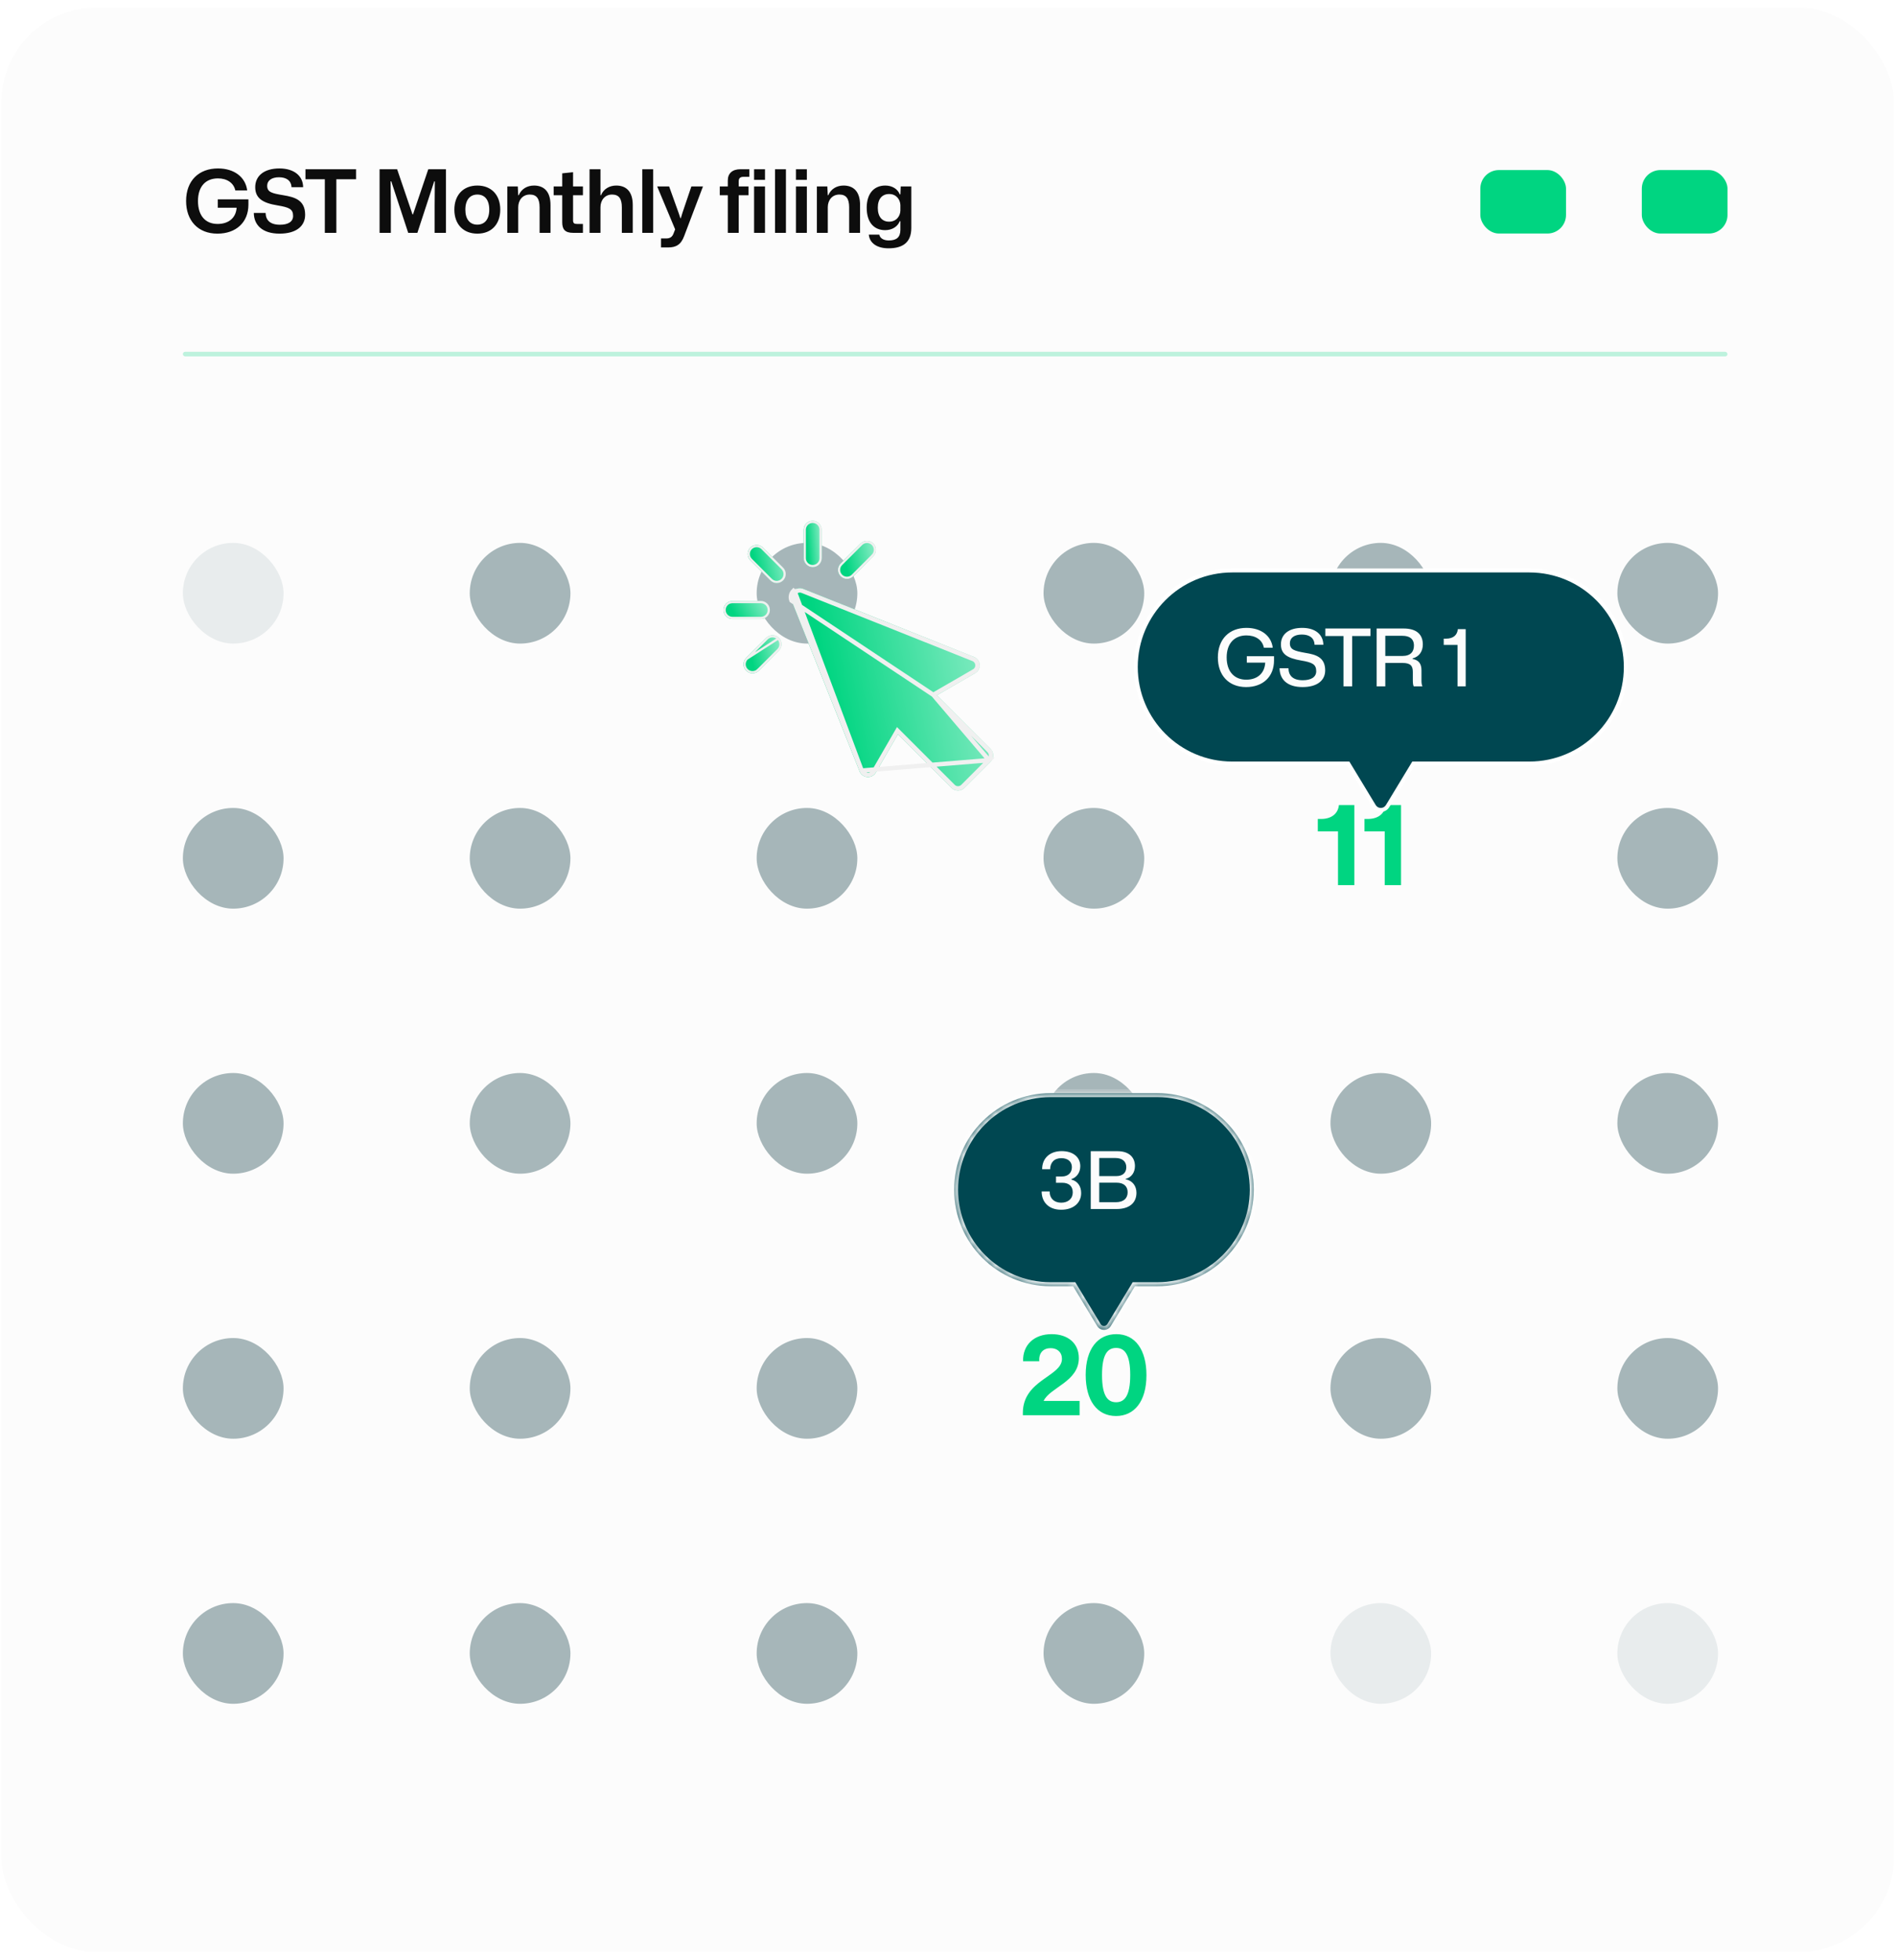 <svg width="239" height="247" viewBox="0 0 239 247" fill="none" xmlns="http://www.w3.org/2000/svg">
<rect x="0.163" y="0.95" width="238.59" height="245.076" rx="12" fill="#FCFCFC"/>
<path d="M168.663 111.562V104.786H166.115V103.218H166.535C167.865 103.218 168.677 102.518 168.775 101.468H170.721V111.562H168.663ZM174.549 111.562V104.786H172.001V103.218H172.421C173.751 103.218 174.563 102.518 174.661 101.468H176.607V111.562H174.549Z" fill="#00D581"/>
<path d="M27.409 29.448C24.956 29.448 23.459 27.797 23.459 25.333C23.459 22.77 25.066 21.23 27.475 21.23C29.554 21.23 30.951 22.341 31.16 24.002H29.664C29.455 23.045 28.608 22.484 27.475 22.484C25.946 22.484 24.956 23.474 24.956 25.333C24.956 27.203 25.913 28.226 27.431 28.226C28.828 28.226 29.741 27.456 29.829 26.18H27.453V25.124H31.314V25.795C31.314 28.017 29.763 29.448 27.409 29.448ZM35.241 29.448C33.096 29.448 32.007 28.38 31.995 26.84H33.481C33.503 27.742 34.042 28.325 35.296 28.325C36.297 28.325 36.946 27.962 36.946 27.214C36.946 26.356 36.473 26.136 34.955 25.883C33.118 25.586 32.172 24.981 32.172 23.595C32.172 22.143 33.316 21.23 35.219 21.23C37.078 21.23 38.2 22.176 38.211 23.595H36.748C36.704 22.726 36.055 22.341 35.164 22.341C34.24 22.341 33.679 22.759 33.679 23.408C33.679 24.222 34.262 24.365 35.725 24.607C37.111 24.838 38.464 25.19 38.464 27.071C38.464 28.479 37.364 29.448 35.241 29.448ZM40.946 29.349V22.594H38.504V21.329H44.885V22.594H42.398V29.349H40.946ZM47.849 29.349V21.329H50.06L51.996 27.016H52.062L53.987 21.329H56.21V29.349H54.79V25.894L54.812 22.858H54.735L52.612 29.349H51.457L49.323 22.858H49.235L49.268 25.905V29.349H47.849ZM60.178 29.448C58.44 29.448 57.274 28.303 57.274 26.422C57.274 24.618 58.363 23.386 60.178 23.386C61.905 23.386 63.061 24.541 63.061 26.422C63.061 28.226 61.983 29.448 60.178 29.448ZM60.167 28.314C61.069 28.314 61.674 27.676 61.674 26.422C61.674 25.179 61.091 24.519 60.178 24.519C59.265 24.519 58.66 25.168 58.66 26.422C58.66 27.654 59.243 28.314 60.167 28.314ZM63.949 29.349V23.496H65.269L65.324 24.607H65.39C65.72 23.804 66.468 23.386 67.315 23.386C68.503 23.386 69.394 24.068 69.394 25.839V29.349H68.019V26.136C68.019 25.036 67.645 24.519 66.787 24.519C65.863 24.519 65.324 25.245 65.324 26.125V29.349H63.949ZM72.258 29.349C71.169 29.349 70.872 28.853 70.872 28.017V24.607H69.794V23.496H70.872V21.846L72.237 21.703V23.496H73.48V24.607H72.237V27.764C72.237 28.138 72.391 28.226 72.732 28.226H73.48V29.349H72.258ZM74.317 29.349V21.329H75.692V24.607H75.758C76.088 23.804 76.836 23.386 77.683 23.386C78.871 23.386 79.762 24.068 79.762 25.839V29.349H78.387V26.136C78.387 25.036 78.013 24.519 77.155 24.519C76.231 24.519 75.692 25.245 75.692 26.125V29.349H74.317ZM80.961 29.349V21.329H82.337V29.349H80.961ZM83.324 31.186V30.052H83.973C84.479 30.052 84.743 29.855 84.908 29.415L85.106 28.908L82.84 23.496H84.347L85.546 26.84L85.766 27.5H85.821L86.019 26.84L87.152 23.496H88.615L86.25 29.733C85.843 30.856 85.194 31.186 84.226 31.186H83.324ZM91.743 29.349V24.607H90.731V23.496H91.743V22.748C91.743 21.824 92.337 21.329 93.349 21.329H94.46V22.286H93.734C93.25 22.286 93.118 22.517 93.118 22.858V23.496H94.35V24.607H93.118V29.349H91.743ZM95.057 22.671V21.329H96.432V22.671H95.057ZM95.057 29.349V23.496H96.432V29.349H95.057ZM97.695 29.349V21.329H99.07V29.349H97.695ZM100.333 22.671V21.329H101.708V22.671H100.333ZM100.333 29.349V23.496H101.708V29.349H100.333ZM102.97 29.349V23.496H104.29L104.345 24.607H104.411C104.741 23.804 105.49 23.386 106.337 23.386C107.525 23.386 108.416 24.068 108.416 25.839V29.349H107.041V26.136C107.041 25.036 106.667 24.519 105.809 24.519C104.884 24.519 104.345 25.245 104.345 26.125V29.349H102.97ZM112.002 31.296C110.528 31.296 109.615 30.625 109.516 29.569H110.836C110.924 30.02 111.364 30.306 112.035 30.306C113.025 30.306 113.499 29.898 113.499 28.952V27.874H113.422C113.157 28.556 112.464 29.007 111.573 29.007C110.165 29.007 109.252 28.017 109.252 26.191C109.252 24.376 110.187 23.386 111.595 23.386C112.475 23.386 113.157 23.826 113.422 24.497H113.499L113.543 23.496H114.874V28.732C114.874 30.625 113.719 31.296 112.002 31.296ZM112.068 27.94C112.992 27.94 113.477 27.247 113.499 26.543V25.839C113.466 25.146 112.992 24.453 112.079 24.453C111.21 24.453 110.649 25.058 110.649 26.191C110.649 27.346 111.221 27.94 112.068 27.94Z" fill="#0D0D0D"/>
<path d="M128.936 178.371V178.077C128.936 173.905 133.864 173.499 133.864 171.273C133.864 170.433 133.29 169.915 132.436 169.915C131.526 169.915 130.924 170.503 131.008 171.567H128.964C128.908 169.495 130.364 168.151 132.562 168.151C134.62 168.151 135.992 169.299 135.992 171.175C135.992 174.143 132.338 174.871 131.554 176.565H136.09V178.371H128.936ZM140.679 178.469C138.285 178.469 136.857 176.495 136.857 173.289C136.857 169.985 138.397 168.151 140.721 168.151C143.101 168.151 144.515 170.125 144.515 173.317C144.515 176.649 142.975 178.469 140.679 178.469ZM140.693 176.733C141.729 176.733 142.471 175.963 142.471 173.303C142.471 170.643 141.729 169.887 140.693 169.887C139.643 169.887 138.915 170.643 138.915 173.303C138.915 175.963 139.643 176.733 140.693 176.733Z" fill="#00D581"/>
<rect x="23.052" y="44.338" width="194.707" height="0.582" rx="0.291" fill="#00D581" fill-opacity="0.25"/>
<rect x="206.958" y="21.434" width="10.803" height="8" rx="2.342" fill="#00D581"/>
<rect x="186.601" y="21.434" width="10.803" height="8" rx="2.342" fill="#00D581"/>
<rect x="23.052" y="68.423" width="12.692" height="12.692" rx="6.346" fill="#7E969A" fill-opacity="0.15"/>
<rect x="59.214" y="68.423" width="12.692" height="12.692" rx="6.346" fill="#7E969A" fill-opacity="0.68"/>
<rect x="95.381" y="68.423" width="12.692" height="12.692" rx="6.346" fill="#7E969A" fill-opacity="0.68"/>
<rect x="167.71" y="68.423" width="12.692" height="12.692" rx="6.346" fill="#7E969A" fill-opacity="0.68"/>
<rect x="203.877" y="68.423" width="12.692" height="12.692" rx="6.346" fill="#7E969A" fill-opacity="0.68"/>
<rect x="131.544" y="68.423" width="12.692" height="12.692" rx="6.346" fill="#7E969A" fill-opacity="0.68"/>
<rect x="23.052" y="101.832" width="12.692" height="12.692" rx="6.346" fill="#7E969A" fill-opacity="0.68"/>
<rect x="59.214" y="101.832" width="12.692" height="12.692" rx="6.346" fill="#7E969A" fill-opacity="0.68"/>
<rect x="95.381" y="101.832" width="12.692" height="12.692" rx="6.346" fill="#7E969A" fill-opacity="0.68"/>
<rect x="203.877" y="101.832" width="12.692" height="12.692" rx="6.346" fill="#7E969A" fill-opacity="0.68"/>
<rect x="131.544" y="101.832" width="12.692" height="12.692" rx="6.346" fill="#A7B7BA"/>
<rect x="23.052" y="135.237" width="12.692" height="12.692" rx="6.346" fill="#7E969A" fill-opacity="0.68"/>
<rect x="59.214" y="135.237" width="12.692" height="12.692" rx="6.346" fill="#A7B7BA"/>
<rect x="95.381" y="135.237" width="12.692" height="12.692" rx="6.346" fill="#7E969A" fill-opacity="0.68"/>
<rect x="167.71" y="135.237" width="12.692" height="12.692" rx="6.346" fill="#7E969A" fill-opacity="0.68"/>
<rect x="203.877" y="135.237" width="12.692" height="12.692" rx="6.346" fill="#7E969A" fill-opacity="0.68"/>
<rect x="131.544" y="135.237" width="12.692" height="12.692" rx="6.346" fill="#7E969A" fill-opacity="0.68"/>
<rect x="23.052" y="168.641" width="12.692" height="12.692" rx="6.346" fill="#7E969A" fill-opacity="0.68"/>
<rect x="59.214" y="168.641" width="12.692" height="12.692" rx="6.346" fill="#7E969A" fill-opacity="0.68"/>
<rect x="95.381" y="168.641" width="12.692" height="12.692" rx="6.346" fill="#7E969A" fill-opacity="0.68"/>
<rect x="167.71" y="168.641" width="12.692" height="12.692" rx="6.346" fill="#7E969A" fill-opacity="0.68"/>
<rect x="203.877" y="168.641" width="12.692" height="12.692" rx="6.346" fill="#7E969A" fill-opacity="0.68"/>
<rect x="23.052" y="202.048" width="12.692" height="12.692" rx="6.346" fill="#7E969A" fill-opacity="0.68"/>
<rect x="59.214" y="202.048" width="12.692" height="12.692" rx="6.346" fill="#7E969A" fill-opacity="0.68"/>
<rect x="95.381" y="202.048" width="12.692" height="12.692" rx="6.346" fill="#7E969A" fill-opacity="0.68"/>
<rect x="167.71" y="202.048" width="12.692" height="12.692" rx="6.346" fill="#7E969A" fill-opacity="0.15"/>
<rect x="203.877" y="202.048" width="12.692" height="12.692" rx="6.346" fill="#7E969A" fill-opacity="0.15"/>
<rect x="131.544" y="202.048" width="12.692" height="12.692" rx="6.346" fill="#7E969A" fill-opacity="0.68"/>
<g filter="url(#filter0_bi_3356_835)">
<path d="M124.867 93.38L118.099 86.611L122.927 83.822C123.305 83.604 123.524 83.19 123.493 82.756C123.461 82.321 123.184 81.943 122.78 81.781L101.249 73.192C100.827 73.024 100.345 73.123 100.023 73.444C99.702 73.766 99.602 74.248 99.771 74.67L108.358 96.204C108.52 96.608 108.898 96.885 109.333 96.917C109.768 96.948 110.182 96.729 110.4 96.351L113.188 91.523L119.956 98.291C120.169 98.504 120.459 98.624 120.76 98.624C121.062 98.624 121.351 98.504 121.564 98.291L124.867 94.988C125.311 94.544 125.311 93.824 124.867 93.38Z" fill="url(#paint0_linear_3356_835)"/>
<path d="M117.646 86.552L117.96 86.371L122.788 83.582L122.927 83.822L122.788 83.582C123.073 83.417 123.239 83.104 123.215 82.776L123.493 82.756L123.215 82.776C123.192 82.447 122.982 82.161 122.677 82.04L122.677 82.04L101.146 73.451L101.145 73.451C100.827 73.323 100.463 73.398 100.22 73.641C100.22 73.641 100.22 73.641 100.22 73.641M117.646 86.552L99.771 74.67C99.602 74.248 99.702 73.766 100.023 73.444L100.22 73.641M117.646 86.552L117.902 86.808L124.67 93.576L124.867 93.38L124.67 93.576C125.006 93.912 125.006 94.456 124.67 94.791L117.646 86.552ZM100.22 73.641C99.977 73.884 99.902 74.248 100.029 74.567L100.029 74.567L108.617 96.101L100.22 73.641ZM109.353 96.639C109.025 96.616 108.739 96.406 108.617 96.101L124.67 94.791L121.368 98.094L121.368 98.094C121.207 98.256 120.988 98.346 120.76 98.346C120.532 98.346 120.314 98.255 120.153 98.094L120.153 98.094L113.385 91.326L113.129 91.07L112.948 91.384L110.159 96.212L110.159 96.212C109.994 96.497 109.681 96.663 109.353 96.639L109.353 96.639Z" stroke="#F0F0F0" stroke-width="0.556"/>
</g>
<g filter="url(#filter1_bi_3356_835)">
<path d="M96.187 67.999C95.743 67.555 95.023 67.555 94.579 67.999C94.135 68.443 94.135 69.163 94.579 69.608L97.106 72.135C97.328 72.357 97.619 72.468 97.91 72.468C98.201 72.468 98.492 72.357 98.714 72.135C99.158 71.691 99.158 70.971 98.714 70.526L96.187 67.999Z" fill="url(#paint1_linear_3356_835)"/>
<path d="M98.616 70.625L98.616 70.625C99.005 71.014 99.005 71.647 98.616 72.036C98.421 72.231 98.165 72.329 97.91 72.329C97.654 72.329 97.399 72.231 97.204 72.036L94.677 69.509C94.677 69.509 94.677 69.509 94.677 69.509C94.287 69.119 94.287 68.487 94.677 68.097C95.067 67.708 95.699 67.708 96.089 68.097C96.089 68.097 96.089 68.097 96.089 68.097L98.616 70.625Z" stroke="#F0F0F0" stroke-width="0.278"/>
</g>
<g filter="url(#filter2_bi_3356_835)">
<path d="M97.046 75.862C97.046 75.234 96.537 74.724 95.909 74.724H92.335C91.707 74.724 91.197 75.233 91.197 75.862C91.197 76.49 91.707 76.999 92.335 76.999H95.909C96.537 76.999 97.046 76.49 97.046 75.862Z" fill="url(#paint2_linear_3356_835)"/>
<path d="M95.909 74.863C96.46 74.863 96.907 75.31 96.907 75.862C96.907 76.413 96.46 76.86 95.909 76.86C95.909 76.86 95.909 76.86 95.909 76.86H92.335C91.783 76.86 91.336 76.413 91.336 75.862C91.336 75.31 91.783 74.863 92.335 74.863H95.909Z" stroke="#F0F0F0" stroke-width="0.278"/>
</g>
<g filter="url(#filter3_bi_3356_835)">
<path d="M96.582 79.372L94.055 81.899C93.61 82.343 93.61 83.064 94.055 83.508C94.277 83.73 94.568 83.841 94.859 83.841C95.15 83.841 95.441 83.73 95.663 83.508L98.19 80.98C98.634 80.536 98.634 79.816 98.19 79.372C97.746 78.928 97.026 78.928 96.582 79.372Z" fill="url(#paint3_linear_3356_835)"/>
<path d="M94.153 81.998L96.68 79.47C97.07 79.081 97.702 79.081 98.092 79.47C98.092 79.47 98.092 79.47 98.092 79.47M94.153 81.998L98.092 79.47M94.153 81.998C93.763 82.387 93.763 83.019 94.153 83.409C94.348 83.604 94.603 83.702 94.859 83.702C95.114 83.702 95.37 83.604 95.565 83.409L95.663 83.508L95.565 83.409L98.092 80.882C98.482 80.492 98.482 79.86 98.092 79.47M94.153 81.998L98.092 79.47" stroke="#F0F0F0" stroke-width="0.278"/>
</g>
<g filter="url(#filter4_bi_3356_835)">
<path d="M102.443 70.464C103.071 70.464 103.581 69.954 103.581 69.326V65.752C103.581 65.124 103.072 64.615 102.443 64.615C101.815 64.615 101.306 65.124 101.306 65.752V69.326C101.306 69.954 101.815 70.464 102.443 70.464Z" fill="url(#paint4_linear_3356_835)"/>
<path d="M103.442 69.326C103.442 69.877 102.995 70.325 102.443 70.325C101.892 70.325 101.445 69.878 101.445 69.326V65.752C101.445 65.201 101.892 64.754 102.443 64.754C102.995 64.754 103.442 65.201 103.442 65.752V69.326Z" stroke="#F0F0F0" stroke-width="0.278"/>
</g>
<g filter="url(#filter5_bi_3356_835)">
<path d="M106.764 71.944C107.055 71.944 107.346 71.832 107.568 71.61L110.095 69.083C110.539 68.639 110.539 67.919 110.095 67.475C109.651 67.031 108.931 67.031 108.486 67.475L105.959 70.002C105.515 70.446 105.515 71.166 105.959 71.61C106.182 71.832 106.473 71.944 106.764 71.944Z" fill="url(#paint5_linear_3356_835)"/>
<path d="M109.997 68.985L110.092 69.081L109.997 68.985L107.47 71.512C107.275 71.707 107.019 71.805 106.764 71.805C106.508 71.805 106.253 71.707 106.058 71.512C105.668 71.122 105.668 70.49 106.058 70.1L106.058 70.1L108.585 67.573C108.585 67.573 108.585 67.573 108.585 67.573C108.975 67.183 109.607 67.183 109.997 67.573C110.386 67.963 110.386 68.595 109.997 68.985Z" stroke="#F0F0F0" stroke-width="0.278"/>
</g>
<g filter="url(#filter6_b_3356_835)">
<path fill-rule="evenodd" clip-rule="evenodd" d="M155.339 71.899C148.619 71.899 143.171 77.347 143.171 84.067C143.171 90.787 148.619 96.234 155.339 96.234H169.954L173.203 101.6C173.592 102.242 174.524 102.242 174.914 101.6L178.163 96.234H192.774C199.494 96.234 204.942 90.787 204.942 84.067C204.942 77.347 199.494 71.899 192.774 71.899H155.339Z" fill="#004751"/>
<path d="M169.954 96.234L170.168 96.105L170.095 95.984H169.954V96.234ZM173.203 101.6L173.417 101.47V101.47L173.203 101.6ZM174.914 101.6L175.127 101.729H175.127L174.914 101.6ZM178.163 96.234V95.984H178.022L177.949 96.105L178.163 96.234ZM143.421 84.067C143.421 77.485 148.757 72.149 155.339 72.149V71.649C148.481 71.649 142.921 77.208 142.921 84.067H143.421ZM155.339 95.984C148.757 95.984 143.421 90.649 143.421 84.067H142.921C142.921 90.925 148.481 96.484 155.339 96.484V95.984ZM169.954 95.984H155.339V96.484H169.954V95.984ZM169.74 96.364L172.989 101.729L173.417 101.47L170.168 96.105L169.74 96.364ZM172.989 101.729C173.475 102.532 174.641 102.532 175.127 101.729L174.7 101.47C174.408 101.952 173.709 101.952 173.417 101.47L172.989 101.729ZM175.127 101.729L178.377 96.364L177.949 96.105L174.7 101.47L175.127 101.729ZM192.774 95.984H178.163V96.484H192.774V95.984ZM204.692 84.067C204.692 90.649 199.356 95.984 192.774 95.984V96.484C199.632 96.484 205.192 90.925 205.192 84.067H204.692ZM192.774 72.149C199.356 72.149 204.692 77.485 204.692 84.067H205.192C205.192 77.208 199.633 71.649 192.774 71.649V72.149ZM155.339 72.149H192.774V71.649H155.339V72.149Z" fill="white"/>
</g>
<path d="M157.077 86.595C154.867 86.595 153.517 85.095 153.517 82.865C153.517 80.545 154.967 79.135 157.117 79.135C158.967 79.135 160.247 80.125 160.437 81.635H159.317C159.127 80.635 158.247 80.085 157.117 80.085C155.617 80.085 154.627 81.085 154.627 82.855C154.627 84.635 155.587 85.665 157.097 85.665C158.487 85.665 159.417 84.865 159.487 83.515H157.167V82.705H160.597V83.235C160.597 85.295 159.197 86.595 157.077 86.595ZM164.196 86.595C162.256 86.595 161.316 85.625 161.296 84.225H162.416C162.436 85.155 162.976 85.735 164.216 85.735C165.236 85.735 165.916 85.365 165.916 84.595C165.916 83.725 165.426 83.485 163.996 83.245C162.326 82.955 161.466 82.465 161.466 81.215C161.466 79.935 162.476 79.135 164.146 79.135C165.816 79.135 166.796 79.985 166.816 81.265H165.706C165.676 80.395 165.046 79.975 164.106 79.975C163.146 79.975 162.596 80.405 162.596 81.065C162.596 81.875 163.146 82.035 164.546 82.285C165.836 82.495 167.046 82.815 167.046 84.495C167.046 85.745 166.056 86.595 164.196 86.595ZM169.355 86.505V80.165H167.065V79.215H172.755V80.165H170.445V86.505H169.355ZM173.534 86.505V79.215H176.934C178.534 79.215 179.354 79.935 179.354 81.225C179.354 82.105 178.894 82.765 178.064 82.985V83.055C178.854 83.195 179.184 83.665 179.184 84.495V85.715C179.184 85.965 179.184 86.235 179.304 86.505H178.204C178.114 86.315 178.094 86.035 178.094 85.695V84.685C178.094 83.945 177.824 83.555 176.794 83.555H174.624V86.505H173.534ZM174.624 82.675H176.784C177.824 82.675 178.234 82.125 178.234 81.365C178.234 80.495 177.654 80.135 176.784 80.135H174.624V82.675ZM183.728 86.505V81.285H181.988V80.495H182.268C183.228 80.495 183.698 80.015 183.768 79.295H184.758V86.505H183.728Z" fill="#FCFCFC"/>
<mask id="path-51-inside-1_3356_835" fill="white">
<path fill-rule="evenodd" clip-rule="evenodd" d="M132.438 137.775C125.718 137.775 120.27 143.223 120.27 149.943C120.27 156.663 125.718 162.11 132.438 162.11H135.268L138.31 167.133C138.699 167.776 139.631 167.776 140.02 167.133L143.062 162.11H145.877C152.597 162.11 158.045 156.663 158.045 149.943C158.045 143.223 152.597 137.775 145.877 137.775H132.438Z"/>
</mask>
<path fill-rule="evenodd" clip-rule="evenodd" d="M132.438 137.775C125.718 137.775 120.27 143.223 120.27 149.943C120.27 156.663 125.718 162.11 132.438 162.11H135.268L138.31 167.133C138.699 167.776 139.631 167.776 140.02 167.133L143.062 162.11H145.877C152.597 162.11 158.045 156.663 158.045 149.943C158.045 143.223 152.597 137.775 145.877 137.775H132.438Z" fill="#004751"/>
<path d="M135.268 162.11L135.695 161.851L135.549 161.61H135.268V162.11ZM138.31 167.133L138.737 166.874L138.31 167.133ZM140.02 167.133L139.593 166.874L140.02 167.133ZM143.062 162.11V161.61H142.78L142.634 161.851L143.062 162.11ZM120.77 149.943C120.77 143.499 125.994 138.275 132.438 138.275V137.275C125.442 137.275 119.77 142.946 119.77 149.943H120.77ZM132.438 161.61C125.994 161.61 120.77 156.387 120.77 149.943H119.77C119.77 156.939 125.442 162.61 132.438 162.61V161.61ZM135.268 161.61H132.438V162.61H135.268V161.61ZM134.84 162.369L137.882 167.392L138.737 166.874L135.695 161.851L134.84 162.369ZM137.882 167.392C138.466 168.356 139.864 168.356 140.448 167.392L139.593 166.874C139.398 167.196 138.932 167.196 138.737 166.874L137.882 167.392ZM140.448 167.392L143.49 162.369L142.634 161.851L139.593 166.874L140.448 167.392ZM145.877 161.61H143.062V162.61H145.877V161.61ZM157.545 149.943C157.545 156.387 152.321 161.61 145.877 161.61V162.61C152.873 162.61 158.545 156.939 158.545 149.943H157.545ZM145.877 138.275C152.321 138.275 157.545 143.499 157.545 149.943H158.545C158.545 142.946 152.873 137.275 145.877 137.275V138.275ZM132.438 138.275H145.877V137.275H132.438V138.275Z" fill="white" mask="url(#path-51-inside-1_3356_835)"/>
<path d="M133.766 152.471C132.236 152.471 131.306 151.551 131.306 150.161H132.316C132.296 151.011 132.876 151.581 133.766 151.581C134.646 151.581 135.226 151.071 135.226 150.281C135.226 149.471 134.696 149.071 133.906 149.071H133.116V148.281H133.846C134.676 148.281 135.116 147.771 135.116 147.101C135.116 146.381 134.586 145.971 133.786 145.971C132.896 145.971 132.386 146.521 132.376 147.361H131.366C131.366 145.981 132.336 145.081 133.826 145.081C135.256 145.081 136.176 145.831 136.176 146.981C136.176 147.781 135.726 148.391 135.056 148.611V148.671C135.836 148.861 136.286 149.501 136.286 150.371C136.286 151.631 135.276 152.471 133.766 152.471ZM137.495 152.381V145.091H140.875C142.295 145.091 143.065 145.841 143.065 146.961C143.065 147.721 142.675 148.381 141.895 148.581V148.631C142.785 148.811 143.255 149.501 143.255 150.331C143.255 151.641 142.315 152.381 140.745 152.381H137.495ZM138.565 148.231H140.705C141.555 148.231 141.975 147.781 141.975 147.111C141.975 146.361 141.435 145.951 140.615 145.951H138.565V148.231ZM138.565 151.521H140.645C141.665 151.521 142.145 151.011 142.145 150.271C142.145 149.491 141.625 149.061 140.755 149.061H138.565V151.521Z" fill="#FCFCFC"/>
<defs>
<filter id="filter0_bi_3356_835" x="93.572" y="66.993" width="37.746" height="37.749" filterUnits="userSpaceOnUse" color-interpolation-filters="sRGB">
<feFlood flood-opacity="0" result="BackgroundImageFix"/>
<feGaussianBlur in="BackgroundImageFix" stdDeviation="3.059"/>
<feComposite in2="SourceAlpha" operator="in" result="effect1_backgroundBlur_3356_835"/>
<feBlend mode="normal" in="SourceGraphic" in2="effect1_backgroundBlur_3356_835" result="shape"/>
<feColorMatrix in="SourceAlpha" type="matrix" values="0 0 0 0 0 0 0 0 0 0 0 0 0 0 0 0 0 0 127 0" result="hardAlpha"/>
<feOffset dy="1.02"/>
<feGaussianBlur stdDeviation="2.039"/>
<feComposite in2="hardAlpha" operator="arithmetic" k2="-1" k3="1"/>
<feColorMatrix type="matrix" values="0 0 0 0 1 0 0 0 0 1 0 0 0 0 1 0 0 0 0.4 0"/>
<feBlend mode="normal" in2="shape" result="effect2_innerShadow_3356_835"/>
</filter>
<filter id="filter1_bi_3356_835" x="88.128" y="61.548" width="17.037" height="17.038" filterUnits="userSpaceOnUse" color-interpolation-filters="sRGB">
<feFlood flood-opacity="0" result="BackgroundImageFix"/>
<feGaussianBlur in="BackgroundImageFix" stdDeviation="3.059"/>
<feComposite in2="SourceAlpha" operator="in" result="effect1_backgroundBlur_3356_835"/>
<feBlend mode="normal" in="SourceGraphic" in2="effect1_backgroundBlur_3356_835" result="shape"/>
<feColorMatrix in="SourceAlpha" type="matrix" values="0 0 0 0 0 0 0 0 0 0 0 0 0 0 0 0 0 0 127 0" result="hardAlpha"/>
<feOffset dy="1.02"/>
<feGaussianBlur stdDeviation="2.039"/>
<feComposite in2="hardAlpha" operator="arithmetic" k2="-1" k3="1"/>
<feColorMatrix type="matrix" values="0 0 0 0 1 0 0 0 0 1 0 0 0 0 1 0 0 0 0.4 0"/>
<feBlend mode="normal" in2="shape" result="effect2_innerShadow_3356_835"/>
</filter>
<filter id="filter2_bi_3356_835" x="85.079" y="68.606" width="18.084" height="14.511" filterUnits="userSpaceOnUse" color-interpolation-filters="sRGB">
<feFlood flood-opacity="0" result="BackgroundImageFix"/>
<feGaussianBlur in="BackgroundImageFix" stdDeviation="3.059"/>
<feComposite in2="SourceAlpha" operator="in" result="effect1_backgroundBlur_3356_835"/>
<feBlend mode="normal" in="SourceGraphic" in2="effect1_backgroundBlur_3356_835" result="shape"/>
<feColorMatrix in="SourceAlpha" type="matrix" values="0 0 0 0 0 0 0 0 0 0 0 0 0 0 0 0 0 0 127 0" result="hardAlpha"/>
<feOffset dy="1.02"/>
<feGaussianBlur stdDeviation="2.039"/>
<feComposite in2="hardAlpha" operator="arithmetic" k2="-1" k3="1"/>
<feColorMatrix type="matrix" values="0 0 0 0 1 0 0 0 0 1 0 0 0 0 1 0 0 0 0.4 0"/>
<feBlend mode="normal" in2="shape" result="effect2_innerShadow_3356_835"/>
</filter>
<filter id="filter3_bi_3356_835" x="87.603" y="72.921" width="17.038" height="17.038" filterUnits="userSpaceOnUse" color-interpolation-filters="sRGB">
<feFlood flood-opacity="0" result="BackgroundImageFix"/>
<feGaussianBlur in="BackgroundImageFix" stdDeviation="3.059"/>
<feComposite in2="SourceAlpha" operator="in" result="effect1_backgroundBlur_3356_835"/>
<feBlend mode="normal" in="SourceGraphic" in2="effect1_backgroundBlur_3356_835" result="shape"/>
<feColorMatrix in="SourceAlpha" type="matrix" values="0 0 0 0 0 0 0 0 0 0 0 0 0 0 0 0 0 0 127 0" result="hardAlpha"/>
<feOffset dy="1.02"/>
<feGaussianBlur stdDeviation="2.039"/>
<feComposite in2="hardAlpha" operator="arithmetic" k2="-1" k3="1"/>
<feColorMatrix type="matrix" values="0 0 0 0 1 0 0 0 0 1 0 0 0 0 1 0 0 0 0.4 0"/>
<feBlend mode="normal" in2="shape" result="effect2_innerShadow_3356_835"/>
</filter>
<filter id="filter4_bi_3356_835" x="95.188" y="58.497" width="14.511" height="18.085" filterUnits="userSpaceOnUse" color-interpolation-filters="sRGB">
<feFlood flood-opacity="0" result="BackgroundImageFix"/>
<feGaussianBlur in="BackgroundImageFix" stdDeviation="3.059"/>
<feComposite in2="SourceAlpha" operator="in" result="effect1_backgroundBlur_3356_835"/>
<feBlend mode="normal" in="SourceGraphic" in2="effect1_backgroundBlur_3356_835" result="shape"/>
<feColorMatrix in="SourceAlpha" type="matrix" values="0 0 0 0 0 0 0 0 0 0 0 0 0 0 0 0 0 0 127 0" result="hardAlpha"/>
<feOffset dy="1.02"/>
<feGaussianBlur stdDeviation="2.039"/>
<feComposite in2="hardAlpha" operator="arithmetic" k2="-1" k3="1"/>
<feColorMatrix type="matrix" values="0 0 0 0 1 0 0 0 0 1 0 0 0 0 1 0 0 0 0.4 0"/>
<feBlend mode="normal" in2="shape" result="effect2_innerShadow_3356_835"/>
</filter>
<filter id="filter5_bi_3356_835" x="99.508" y="61.024" width="17.038" height="17.038" filterUnits="userSpaceOnUse" color-interpolation-filters="sRGB">
<feFlood flood-opacity="0" result="BackgroundImageFix"/>
<feGaussianBlur in="BackgroundImageFix" stdDeviation="3.059"/>
<feComposite in2="SourceAlpha" operator="in" result="effect1_backgroundBlur_3356_835"/>
<feBlend mode="normal" in="SourceGraphic" in2="effect1_backgroundBlur_3356_835" result="shape"/>
<feColorMatrix in="SourceAlpha" type="matrix" values="0 0 0 0 0 0 0 0 0 0 0 0 0 0 0 0 0 0 127 0" result="hardAlpha"/>
<feOffset dy="1.02"/>
<feGaussianBlur stdDeviation="2.039"/>
<feComposite in2="hardAlpha" operator="arithmetic" k2="-1" k3="1"/>
<feColorMatrix type="matrix" values="0 0 0 0 1 0 0 0 0 1 0 0 0 0 1 0 0 0 0.4 0"/>
<feBlend mode="normal" in2="shape" result="effect2_innerShadow_3356_835"/>
</filter>
<filter id="filter6_b_3356_835" x="134.421" y="63.149" width="79.271" height="47.683" filterUnits="userSpaceOnUse" color-interpolation-filters="sRGB">
<feFlood flood-opacity="0" result="BackgroundImageFix"/>
<feGaussianBlur in="BackgroundImageFix" stdDeviation="4.25"/>
<feComposite in2="SourceAlpha" operator="in" result="effect1_backgroundBlur_3356_835"/>
<feBlend mode="normal" in="SourceGraphic" in2="effect1_backgroundBlur_3356_835" result="shape"/>
</filter>
<linearGradient id="paint0_linear_3356_835" x1="91.57" y1="75.573" x2="140.616" y2="65.281" gradientUnits="userSpaceOnUse">
<stop offset="0.21" stop-color="#00D581"/>
<stop offset="1" stop-color="white"/>
</linearGradient>
<linearGradient id="paint1_linear_3356_835" x1="92.717" y1="68.129" x2="101.949" y2="66.192" gradientUnits="userSpaceOnUse">
<stop offset="0.21" stop-color="#00D581"/>
<stop offset="1" stop-color="white"/>
</linearGradient>
<linearGradient id="paint2_linear_3356_835" x1="89.336" y1="74.944" x2="98.428" y2="70.037" gradientUnits="userSpaceOnUse">
<stop offset="0.21" stop-color="#00D581"/>
<stop offset="1" stop-color="white"/>
</linearGradient>
<linearGradient id="paint3_linear_3356_835" x1="92.193" y1="79.502" x2="101.425" y2="77.565" gradientUnits="userSpaceOnUse">
<stop offset="0.21" stop-color="#00D581"/>
<stop offset="1" stop-color="white"/>
</linearGradient>
<linearGradient id="paint4_linear_3356_835" x1="100.582" y1="65.179" x2="105.118" y2="64.809" gradientUnits="userSpaceOnUse">
<stop offset="0.21" stop-color="#00D581"/>
<stop offset="1" stop-color="white"/>
</linearGradient>
<linearGradient id="paint5_linear_3356_835" x1="104.098" y1="67.605" x2="113.33" y2="65.668" gradientUnits="userSpaceOnUse">
<stop offset="0.21" stop-color="#00D581"/>
<stop offset="1" stop-color="white"/>
</linearGradient>
</defs>
</svg>
